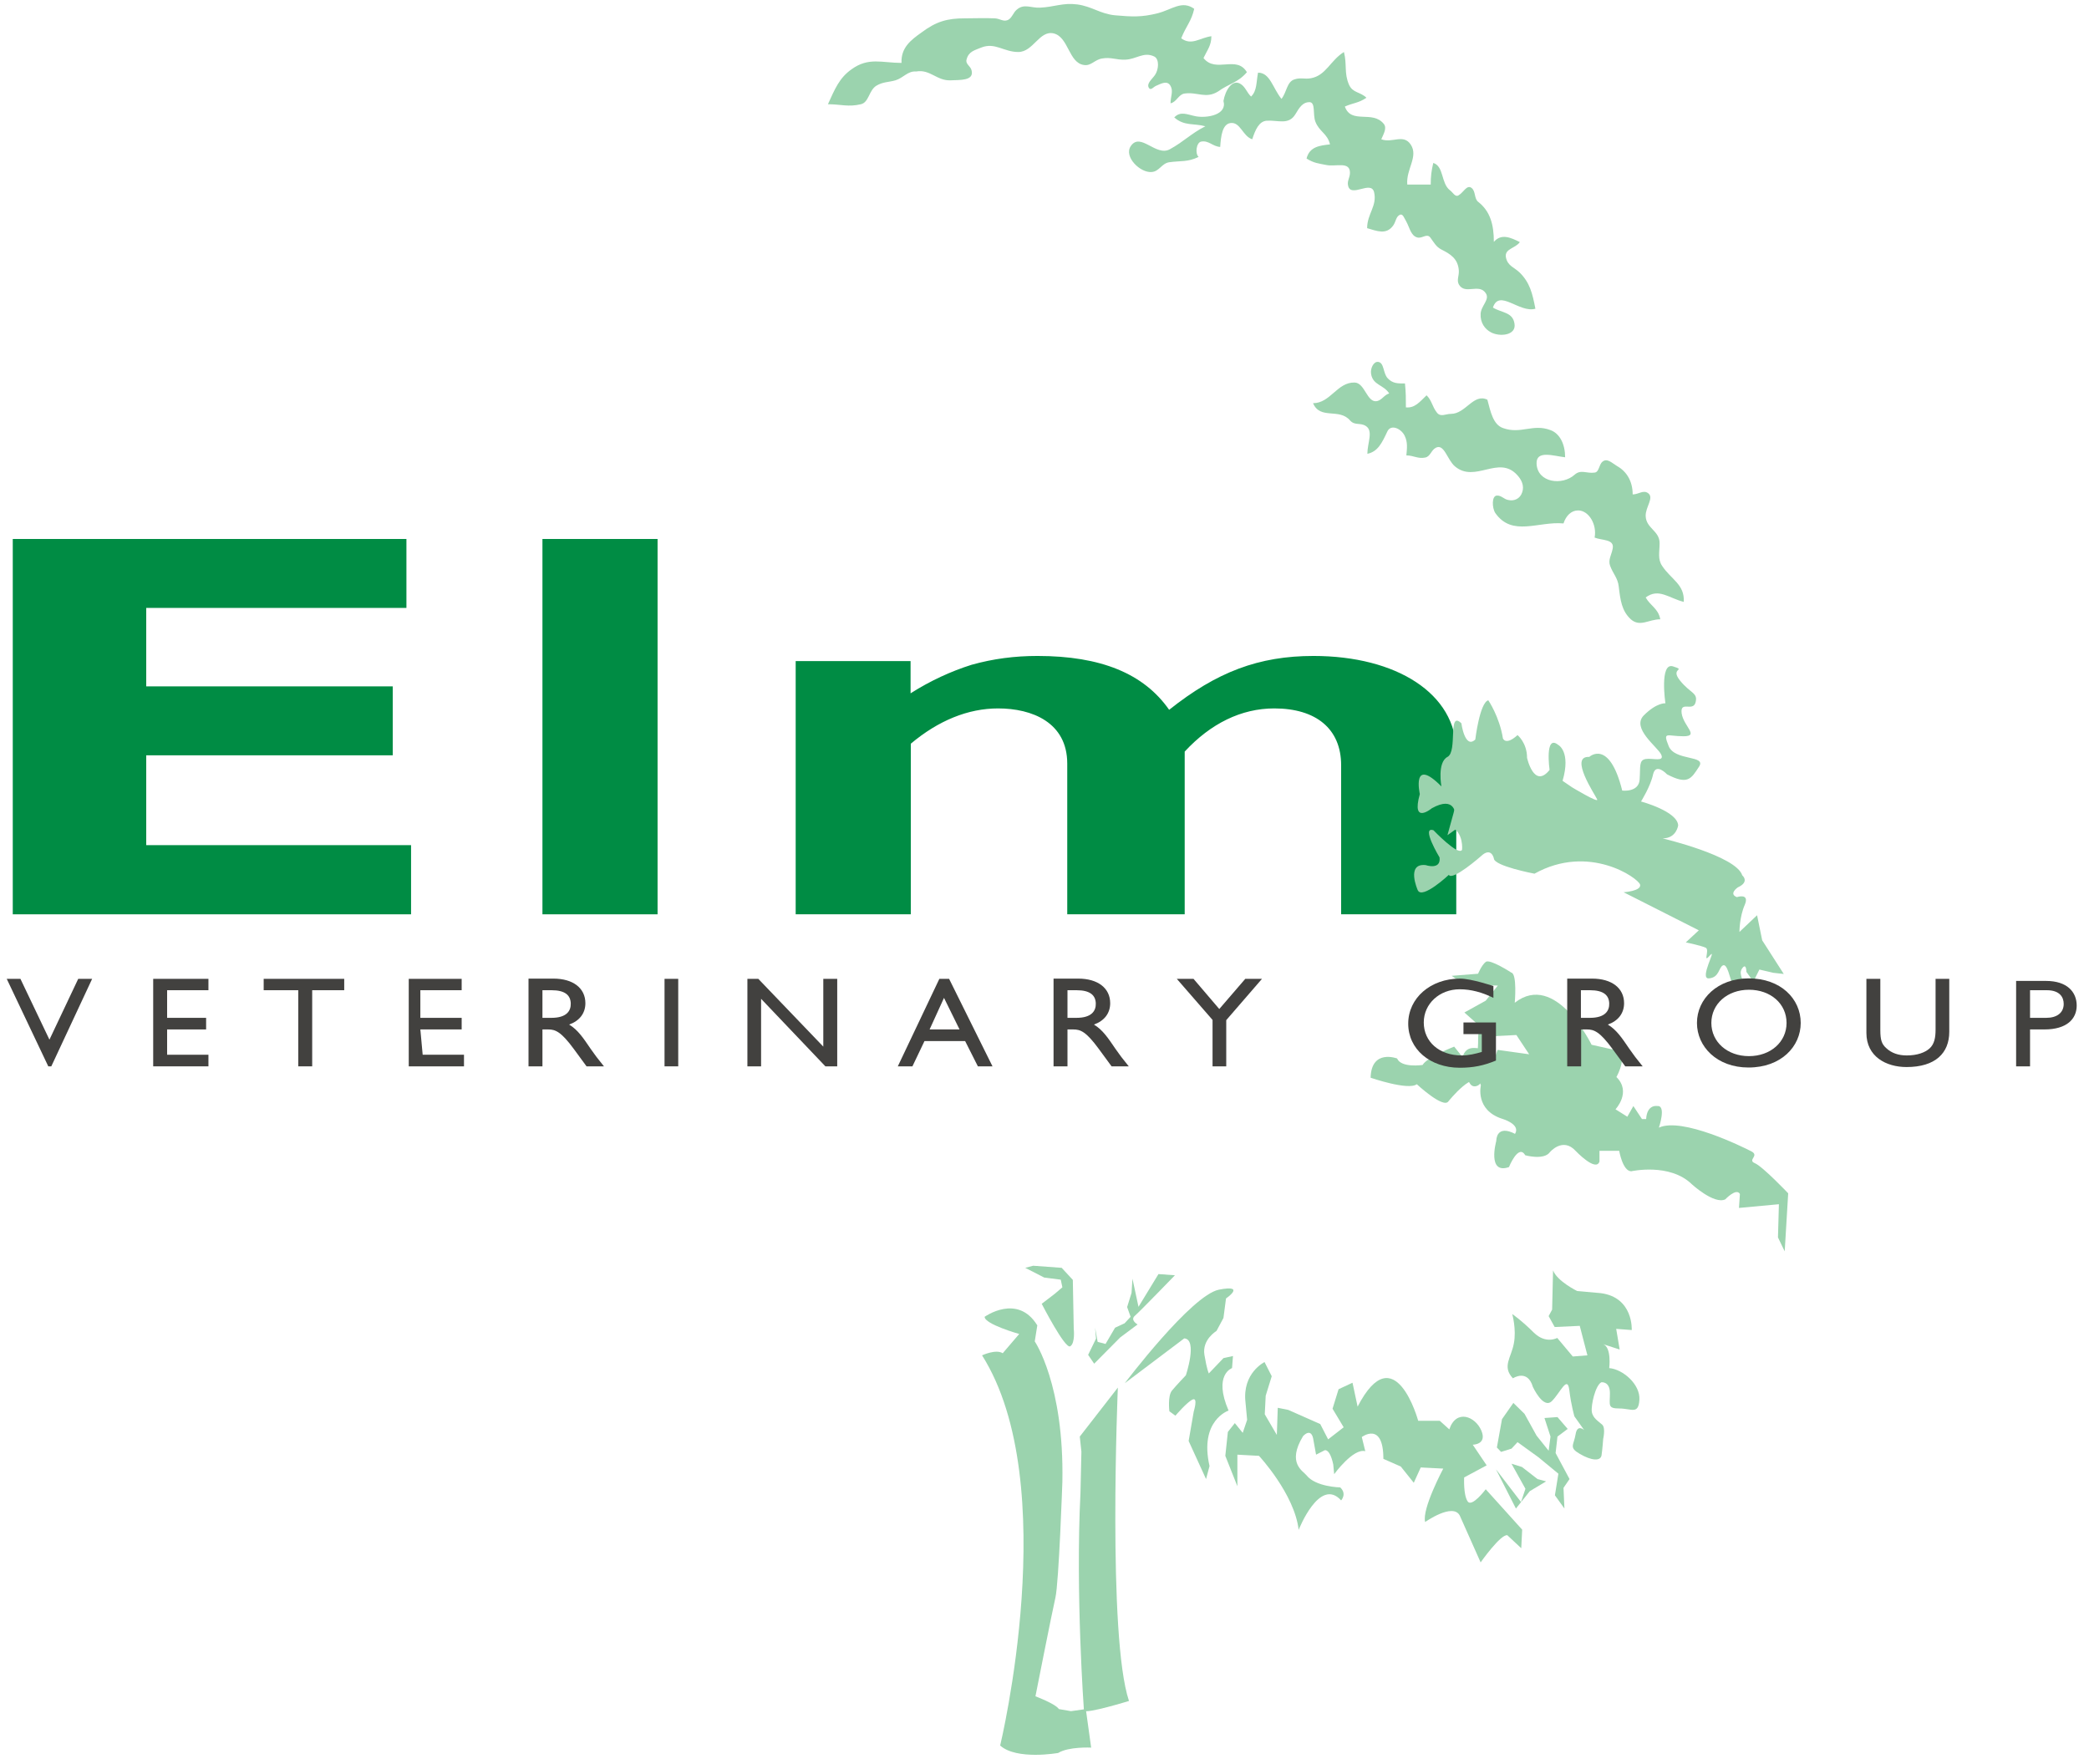 <?xml version="1.0" encoding="utf-8"?>
<!-- Generator: Adobe Illustrator 21.1.0, SVG Export Plug-In . SVG Version: 6.00 Build 0)  -->
<svg version="1.1" id="Layer_1" xmlns="http://www.w3.org/2000/svg" xmlns:xlink="http://www.w3.org/1999/xlink" x="0px" y="0px"
	 viewBox="0 0 900 760" style="enable-background:new 0 0 900 760;" xml:space="preserve">
<style type="text/css">
	.st0{fill:#008C44;}
	.st1{clip-path:url(#SVGID_1_);fill:#FFFFFF;stroke:#9BD3AE;stroke-width:2;stroke-miterlimit:10;}
	.st2{fill:#FFFFFF;}
	.st3{fill:#9BD3AE;}
	.st4{fill-rule:evenodd;clip-rule:evenodd;fill:#9BD3AE;}
	.st5{fill:#42413F;}
	.st6{fill-rule:evenodd;clip-rule:evenodd;fill:#42413F;}
</style>
<polygon class="st0" points="177.1,364.1 63,364.1 63,325.4 169.2,325.4 169.2,295.7 63,295.7 63,261.9 175.1,261.9 175.1,232.2 
	5.5,232.2 5.5,393.9 177.1,393.9 177.1,364.1 "/>
<polygon class="st0" points="283.3,232.2 233.7,232.2 233.7,393.9 283.3,393.9 283.3,232.2 "/>
<path class="st0" d="M392.4,284.8h-49.6v109.1h49.6v-73.5c11.9-10,24.7-15.2,37.6-15.2c14.6,0,29.8,6,29.8,23.8v64.9h50.6v-70.1
	c11.2-12.1,24.4-18.6,38.6-18.6c18,0,28.8,8.8,28.8,24.5v64.2h49.6v-70.1c0-24.9-25.7-41.2-61.5-41.2c-23.6,0-41.7,6.9-62.2,23.2
	c-10.9-15.6-29.4-23.2-56.7-23.2c-9.9,0-19.1,1.2-28.4,3.8c-8.9,2.8-17.8,6.9-26.3,12.3V284.8L392.4,284.8z"/>
<path class="st3" d="M465.2,618.9l16.4-21.1c0,0-4.5,107.4,4.8,135c0,0-18.2,5.6-19.4,4.2c0,0-3.7-50.6-1.5-93.8l0.4-17.8
	L465.2,618.9L465.2,618.9z"/>
<path class="st3" d="M467.8,736.3l2.3,16.6c0,0-9.7-0.5-14.2,2.3c0,0-17.9,3.2-25-3.2c0,0,27.2-112.7-7.8-168.1c0,0,6-2.8,8.9-0.9
	l7.1-8.3c0,0-14.9-4.2-14.9-7.4c0,0,14.2-10.2,22.7,3.7l-1.1,6.9c0,0,12.7,18.5,11.9,60.5c0,0-1.5,43.4-3,49.9
	c-1.5,6.5-8.6,42.5-8.6,42.5s8.6,3.2,10.1,5.5l5.2,0.9L467.8,736.3L467.8,736.3z"/>
<polygon class="st3" points="434.6,584.2 444.7,600.6 446.2,582.8 443.6,578.1 434.6,584.2 "/>
<path class="st3" d="M448.8,561.7c0,0,10.1,19.7,12.3,18.3c2.2-1.4,1.5-7.5,1.5-7.5l-0.4-21.1l-4.8-5.2l-12.3-0.9l-3.4,0.9l8.2,4.2
	l7.1,0.9l0.7,3.3l-3.3,2.8L448.8,561.7L448.8,561.7z"/>
<path class="st4" d="M487.9,550.9l-0.4,6.1l-1.9,6.1l1.5,4.2l-2.6,2.8l-4.1,1.9l-4.1,7l-3.4-0.9l-1.1-6.1l0.4,4.7l-3.4,7l2.6,3.8
	l11.2-11.3l7.5-5.6c0,0-3.4-1.9-1.1-3.8c2.2-1.9,17.2-17.4,17.2-17.4l-7.1-0.5l-8.6,14.1L487.9,550.9L487.9,550.9z"/>
<path class="st3" d="M484.6,595.9c0,0,28.7-38,40.6-40.3c11.9-2.3,3,3.8,3,3.8l-1.1,8.4l-3,5.6c0,0-6.3,3.7-5.2,10.3
	c1.1,6.6,1.9,8,1.9,8l6.3-6.6l4.1-0.9l-0.4,5.2c0,0-8.2,2.8-1.5,18.3c0,0-12.7,4.2-8.2,23.9l-1.5,5.6l-7.5-16.4l2.2-12.7
	c0,0,1.9-6.1-0.4-5.2c-2.3,0.9-7.5,7-7.5,7l-2.6-1.9c0,0-0.8-6.6,1.1-8.9c1.9-2.3,6-6.6,6-6.6s5.2-15.5-0.7-15.9L484.6,595.9
	L484.6,595.9z"/>
<path class="st3" d="M544.8,586.8c0,0-9.7,4.7-8.2,17.4l0.7,7.5l-1.9,5.6l-3.4-4.2l-3,3.8l-1.1,10.3l5.2,13.1v-13.6l9.3,0.5
	c0,0,15.3,16.4,17.1,31.9c0,0,9-23,18.3-12.7c0,0,2.6-2.8-0.4-5.6c0,0-10.6-0.2-14.5-5.2c-1.5-1.9-8.6-5.2-1.5-16.9
	c0,0,3.7-4.2,4.5,1.9l1.1,6.1l3.7-1.9c0,0,2.2-0.9,3.7,6.1l0.4,4.2c0,0,8.2-11.3,13.4-9.9l-1.5-6.1c0,0,9.3-7,9.3,9.4l7.5,3.3l5.6,7
	l3-6.6l9.7,0.5c0,0-9.3,17.4-7.8,23c0,0,11.9-8.4,14.9-2.8l9,20.2c0,0,8.6-12.2,11.5-11.7l6,5.6l0.4-8l-15.7-17.4c0,0-6,8-7.8,5.2
	c-1.9-2.8-1.5-10.3-1.5-10.3l9.7-5.2l-6-8.9c0,0,6.3,0,3.7-6.1c-2.6-6.1-10.8-9.4-13.8-0.5l-4.1-3.7h-9.3c0,0-10.1-37-26.1-6.1
	l-2.2-10.3l-6,2.8l-2.6,8.4l4.8,8l-6.7,5.2l-3.4-6.6l-13.8-6.1l-4.5-0.9l-0.4,11.7l-5.2-8.9l0.4-8l2.6-8.4L544.8,586.8L544.8,586.8z
	"/>
<polygon class="st4" points="644.5,633 653.1,649.9 659.1,642.4 666.1,638.2 662.4,637.2 655.7,632 651.2,630.6 657.2,641.4 
	655.3,647.1 644.5,633 "/>
<polygon class="st3" points="669.9,644.2 674,649.9 673.6,641 676.2,637.2 670.2,626 671,618.9 675.4,615.6 671,610.5 665.4,610.9 
	668,618.9 667.2,625 662,618.5 656.8,609.1 652,604.4 647.1,611.4 644.9,623.6 646.7,625.5 651.2,624.1 653.8,621.3 662.8,627.8 
	671.4,634.9 669.9,644.2 "/>
<path class="st4" d="M682.5,616.1c0,0-3-2.8-3.7,1.9c-0.8,4.7-3,5.6,1.9,8.4c4.8,2.8,8.9,3.3,9.3,0.5c0.4-2.8,0.7-7,0.7-7
	s1.1-4.7-0.4-6.1c-1.5-1.4-4.1-2.8-4.5-5.6c-0.4-2.8,1.5-11.3,4.1-12.7c0,0,3.7-0.5,3.7,4.7c0,5.2-1.1,6.6,4.1,6.6
	c5.2,0,8.2,2.8,8.6-3.8c0.4-6.6-7.1-13.1-13-13.6c0,0,1.1-8.9-2.6-10.3l7.1,2.3l-1.5-8.9l6.7,0.5c0,0,0.8-14.1-13.4-15.9l-10.1-0.9
	c0,0-8.6-4.2-10.4-8.9l-0.4,16.9l-1.5,2.8l2.6,4.7l10.8-0.5l3.3,12.7l-6.3,0.5l-6.7-8c0,0-4.9,2.8-10.1-2.3c-5.2-5.2-9.3-8-9.3-8
	s1.9,6.6,0.7,12.7c-1.1,6.1-5.2,9.9-0.4,15c0,0,6.3-4.2,8.6,3.7c0,0,4.5,9.8,8.2,6.1c3.7-3.7,6.7-11.3,7.5-4.7
	c0.8,6.6,2.2,11.3,2.2,11.3L682.5,616.1L682.5,616.1z"/>
<path class="st3" d="M766.4,518.8l-0.4,14.3l2.9,6l1.5-25c0,0-11-11.6-14.4-13c-3.3-1.4,2.2-3.2-1.5-5.1
	c-3.7-1.9-29.8-14.8-39.8-10.2c0,0,3.3-9.7-0.7-9.3c0,0-4.4-0.9-4.8,5.6h-1.8l-3.7-5.6l-2.6,4.6l-5.1-3.2c0,0,7-7.4,0.4-13.9
	c0,0,6.6-11.6-2.2-12l-8.5-1.9c0,0-15.5-31.9-33.1-18.1c0,0,1.1-12.5-1.5-13c0,0-9.2-6-11-4.6c-1.8,1.4-3.3,5.1-3.3,5.1l-11.4,0.9
	l5.5,3.7l14.4,0.5l-5.2,6.5l-9.2,5.1l6.3,5.6l-0.4,10.6l6.6-6l9.9-0.5l5.5,8.3l-13.6-1.9l-1.8,5.1l-12.1-0.5l-4.8-6
	c0,0-11.8,4.6-13.6,7.9c0,0-9.2,1.4-11-2.8c0,0-11.1-4.2-11.4,8.3c0,0,16.2,5.6,19.9,2.8c0,0,11.4,10.6,13.6,7.4
	c0,0,11.8-14.8,14-6.9c0,0-2.6,10.6,9.2,14.4c0,0,8.1,2.3,5.5,6.5c0,0-7.7-4.6-8.1,3.2c0,0-4,14.4,5.5,11.1c0,0,4.1-10.2,7-5.1
	c0,0,8.1,2.3,10.7-1.4c0,0,5.5-6.5,11-0.5c0,0,8.8,9.3,10.3,4.6v-4.6h8.5c0,0,1.5,8.8,5.2,8.8c0,0,16.6-3.7,26.1,5.6
	c0,0,9.6,8.8,14.4,6.5c0,0,4.8-5.1,6.3-2.3l-0.4,6L766.4,518.8L766.4,518.8z"/>
<path class="st3" d="M757,394.3l2.2,10.8l9.3,14.5l-4.5-0.5l-6-1.4l-2.6,5.2l-3-4.2c0,0,0-4.2-1.9-1.4c-1.9,2.8,1.9,5.6-0.4,8
	c-2.2,2.3-2.6,0.9-3.7-1.4c-1.1-2.3-2.2-8.9-4.1-8c-1.9,0.9-1.5,5.2-6,5.6c-4.5,0.5,3.7-13.6,0.4-9.9c-3.3,3.8,0-2.3-1.8-3.3
	c-1.9-0.9-8.6-2.3-8.6-2.3l5.6-5.2l-32.4-16.4c0,0,7.8-0.5,7.1-3.3c-0.8-2.8-22-17.8-45.5-4.7c0,0-17.5-3.3-17.5-6.6
	c0,0-1.1-5.2-5.6-0.9c0,0-12.3,10.8-13.8,8c0,0-11.5,10.8-13.4,6.6c0,0-5.2-11.7,3.4-10.8c0,0,6.7,2.3,6-3.3c0,0-8.2-13.6-2.6-11.7
	c0,0,10.8,11.3,12.3,8.4c0,0,0.8-7.5-4.8-9.9c0,0,5.9-1.4,1.9-5.2c0,0,0-8.4-10.1-2.8c0,0-9,7.5-5.2-6.1c0,0-3.7-16.4,9.3-3.3
	c0,0-1.9-10.3,2.6-12.7c4.5-2.3,0-20.2,6-14.5c0,0,1.5,11.3,6,7c0,0,1.9-15.9,5.6-16.9c0,0,4.8,7,6.3,16.4c0,0,1.1,3.3,6.3-1.4
	c0,0,4.1,3.3,4.1,9.8c0,0,3,13.6,9.7,5.2c0,0-2.2-15.5,3.7-10.8c0,0,5.6,2.8,1.9,15.5l4.1,2.8c0,0,11.6,7,10.8,5.2
	c-0.8-1.9-12.3-18.8-3.4-18.3c0,0,8.6-8,14.2,14.5c0,0,7.1,0.9,7.5-4.7c0.4-5.6-0.4-8.4,2.6-8.9c3-0.5,8.2,1.4,6.7-1.9
	c-1.5-3.3-13-11.3-7.5-16.9c5.6-5.6,9.3-5.2,9.3-5.2s-2.6-17.8,3.3-15.9c6,1.9-1.5,0.5,3,6.1c4.5,5.6,7.8,5.2,6.7,9.4
	c-1.1,4.2-6.7-0.9-6,4.7c0.8,5.6,7.8,9.9,0.8,9.9c-7.1,0-9-2.3-6.4,4.2c2.6,6.6,16.4,3.8,13.1,8.9c-3.4,5.2-4.8,8-13.8,3.3
	c0,0-4.8-5.2-6,0c-1.1,5.2-5.2,11.7-5.2,11.7s15.7,4.2,16,10.3c0,0-0.7,5.6-6.7,5.6c0,0,31.7,7.5,34.3,15.9c0,0,3.4,2.8-1.9,5.2
	c0,0-4.1,2.8-0.4,4.2c0,0,5.6-1.9,3.4,3.3c-2.3,5.2-2.3,11.7-2.3,11.7L757,394.3L757,394.3z"/>
<polygon class="st3" points="667.6,352.3 666.1,356 666.9,364 660.5,355.1 658.3,361.7 654.6,362.1 653.1,354.6 643,355.1 
	639.7,357.9 641.9,362.6 627,357.4 623.6,359.8 626.2,350.4 627.7,344.3 635.6,352.3 641.1,349.9 652.7,350.9 657.6,353.2 
	664.3,353.2 667.6,352.3 "/>
<path class="st3" d="M640.8,460c-1.6,3.4-2.1,7.6-5.2,8c-2.5,0.3-3.3-3.1-4.1-6.1c-0.8-3-2.1-5.5-0.8-8c1.4-2.5,3.5-2.6,6-2.3
	c0.3-3.2-0.2-5,0.7-8c0.5-1.6,2.9,0.2,3.4,1.9c0.7,2.7-0.7,4.6-0.4,7.5c0.3,3.2,4.2,1.1,6,3.3c1.2,1.5,1.6,4.8,0,5.6
	C644.3,462.9,642.9,460.7,640.8,460L640.8,460z"/>
<path class="st3" d="M673.6,225.5c1.1-3.4,3.4-5.6,6.3-5.6c4.6,0,8.2,6.1,7.1,11.7c3.2,1.3,8.6,0.6,7.8,4.7
	c-0.5,2.8-2.1,4.9-1.1,7.5c1.3,3.5,3.3,5.2,3.7,8.9c0.7,5.9,1.3,10.5,5.2,14.1c4,3.5,7.7,0,12.7,0c-0.9-4.7-4.1-5.6-6.3-9.4
	c5.6-4.2,10,0.3,16.4,1.9c0.5-7.5-5.5-9.7-9.3-15.5c-2-2.9-1.1-6-1.1-9.8c0-5.4-5.8-6.3-6-11.7c-0.1-3.9,3.7-7.8,1.1-9.8
	c-2.1-1.6-4.1,0.5-6.7,0.5c0-5.7-2.6-9.9-6.7-12.2c-2.2-1.3-4.3-3.6-6.3-1.9c-1.6,1.3-1.4,4.5-3.4,4.7c-3.4,0.5-5.9-1.5-8.6,0.9
	c-5.3,4.8-16,3.5-16.4-4.7c-0.3-6.1,7.5-3.3,12.3-2.8c0-5.5-2.2-10.2-6.3-11.7c-7.6-2.9-12.8,1.9-20.5-0.9
	c-4.2-1.5-5.3-6.9-6.7-12.2c-6-2.9-9.3,6.1-15.7,6.1c-2.3,0-4.4,1.5-6-0.5c-2.1-2.6-2.2-5.3-4.5-7.5c-3,2.9-5.1,5.6-8.9,5.2
	c0-4,0-6.3-0.4-10.3c-3,0-5.3,0.1-7.5-2.3c-2-2.2-1.4-6.7-4.1-7c-1.9-0.2-3.4,2.8-3,5.2c0.8,4.9,5.4,4.6,7.8,8.4
	c-2.1,0.6-3.1,2.8-5.2,3.3c-4.4,0.9-5.2-7.9-9.7-8c-7.5-0.2-10.4,8.9-17.9,8.9c3.1,7.3,11.3,1.9,16,7.5c2,2.2,4.3,0.8,6.7,2.3
	c3.4,2.1,0.7,7.3,0.7,12c4.5-0.9,6.3-4.7,8.6-9.6c1.5-3.3,6-1.3,7.5,1.9c1.3,2.7,1,5.2,0.7,8.4c3.2,0,5,1.6,8.2,0.9
	c2.2-0.5,2.5-3.2,4.5-4.2c3.6-1.9,4.9,5.2,8.2,8c8.7,7.4,18.8-5,26.8,3.7c1.9,2,3.2,4.7,2.2,7.5c-0.9,2.8-3.5,3.9-6,3.3
	c-1.9-0.3-2.9-2-4.9-1.9c-2.3,0.1-2.1,5.3-0.7,7.5C651.5,231.4,662.7,224.5,673.6,225.5L673.6,225.5z"/>
<path class="st3" d="M589,98.3c0-6.2,4.4-9.6,3-15.5c-1.3-5.3-10,2.6-11.2-2.8c-0.5-2.1,0.8-3.4,0.8-5.6c0-5-6.1-2.5-10.1-3.3
	c-3.5-0.7-5.4-0.8-8.6-2.8c1.3-5.2,5.8-5.6,10.1-6.1c-1.1-4.7-4.6-5.4-6.3-9.8c-1.2-3.2,0.2-8.4-2.6-8.4c-2.8,0-4.3,2.3-6,5.2
	c-2.9,4.8-7.5,2.5-12.3,2.8c-3.4,0.2-5,4-6.3,8c-4.1-1.3-5.1-7.5-9.3-7c-3.6,0.4-4.2,5.7-4.5,10.3c-3.3-0.2-4.9-2.9-8.2-2.3
	c-2.1,0.4-2.7,5.2-1.1,6.6c-4.7,2.3-7.7,1.6-12.7,2.3c-3.2,0.5-4.3,4-7.5,4.2c-4.9,0.5-12.2-6.6-9-11.2c4.2-6.1,10.8,4.7,16.8,1.4
	c6.2-3.4,9-6.7,15.3-9.9c-5.2-1.4-9,0-13.4-3.8c2.7-2.9,5.7-1.2,9.3-0.5c5,0.9,13.6-0.7,11.9-6.6c0.8-4.6,3.7-9.3,7.1-7.5
	c2.3,1.2,2.9,3.8,4.8,5.6c2.6-2.5,2.2-6.2,3-10.3c5.2,0,6.3,6.6,10.1,11.3c2.3-2.9,2.3-7.4,5.6-8.4c2.7-0.9,4.3,0,7.1-0.5
	c6.5-1.2,8.3-7.6,14.2-11.3c1.4,5.4,0,9.1,2.2,14.1c1.6,3.6,4.8,3,7.5,5.6c-3.3,2.3-5.7,2.2-9.3,3.8c2.8,7.8,11.9,1.4,16.8,7.5
	c1.4,1.8-0.1,4.3-1.1,6.6c4.8,1.8,9.5-2.5,12.7,2.3c3.4,5.2-2.1,10.6-1.5,17.2h10.1c0-3.6,0.3-5.9,1.1-9.3c4.6,1.4,3.3,8.7,7.1,11.7
	c1.3,0.9,2.3,3.1,3.7,2.3c2.2-1.2,3.6-4.7,5.6-3.3c2,1.4,1.1,4.7,3,6.1c5.1,4,6.7,9.7,6.7,17.2c3.2-3.7,7.2-1.9,11.2,0.1
	c-2,2.8-6.7,2.8-6,6.6c0.8,3.8,3.6,4.2,6,6.6c4.3,4.3,5.4,8.8,6.7,15.5c-6.9,2-15.6-8.7-18.3-0.5c3.7,2.3,8.6,1.9,9.3,7
	c0.8,5-6.3,5.7-10.1,3.7c-2.7-1.4-4.7-4.2-4.5-8c0.2-3.6,4.1-6.1,2.2-8.9c-2.9-4.4-9,0.9-11.6-3.8c-1-1.9,0.2-3.7,0-6.1
	c-0.4-5-3.7-7-7.5-8.9c-2.3-1.2-3.1-2.9-4.8-5.2c-1.5-1.9-3.5,0.6-5.6,0c-2.8-0.8-3.2-4.1-4.8-7c-0.8-1.3-1.4-3.3-2.6-2.8
	c-1.8,0.7-1.8,3.1-3,4.7C597.2,101.3,593.2,99.5,589,98.3L589,98.3z"/>
<path class="st3" d="M524.8,39.4c-5.3,3.3-8.9,0.1-14.5,0.9c-2.6,0.4-3.4,3.7-6,4.2c0-2.9,1.3-5.2,0-7.5c-1.4-2.5-4-1-6.3,0
	c-1.1,0.5-2.2,2.1-3,0.9c-1.2-1.9,1.3-3.7,2.6-5.6c1.6-2.3,2-6.9-0.4-8c-4.5-2.1-7.6,1.2-12.3,1.4c-3.9,0.2-6.2-1.2-10.1-0.5
	c-3.2,0.5-4.7,3.3-7.8,2.8c-6.6-0.9-6.6-12-13-13.6c-6.2-1.5-8.8,8-15.3,8c-6.3,0-10-4.3-16-1.9c-2.8,1.2-5.4,1.6-6.3,5.2
	c-0.5,2,1.8,2.7,2.2,4.7c1.1,4.5-5.2,4-9,4.2c-6,0.3-8.9-4.9-14.9-3.8c-3.6-0.3-5.4,2.7-8.9,3.8c-3.2,0.9-5.3,0.6-8.2,2.3
	c-3.3,2-3.2,7.2-6.7,8c-5.4,1.3-8.7,0-14.2,0c3-6.6,4.9-11.3,10.1-15c7.4-5.4,13.2-2.8,21.6-2.8c-0.3-6.6,4.1-9.9,8.6-13.1
	c6.4-4.8,11.2-6.1,18.6-6.1c5.1,0,7.9-0.2,13,0c2.3,0.1,3.9,1.8,6,0.5c1.6-1.1,1.9-2.9,3.4-4.2c3.2-2.8,6.1-0.7,10.1-0.9
	c6.2-0.3,9.8-2.2,16-1.4c6.5,0.9,9.9,4.1,16.4,4.7c7.1,0.6,11.2,0.9,18.3-0.9c6.2-1.6,10.4-5.7,15.7-1.9c-1.2,5.4-3.5,7.4-5.6,12.7
	c4.5,3.3,7.9-0.2,13-0.9c0,4-1.8,6-3.4,9.4c5.3,6.7,14.2-1.4,18.7,6.1C533.4,35.6,529.3,36.1,524.8,39.4L524.8,39.4z"/>
<polygon class="st5" points="39.7,421.7 33.7,421.7 21.3,447.9 8.8,421.7 2.9,421.7 20.8,459.4 22.1,459.4 39.7,421.7 "/>
<polygon class="st5" points="89.8,421.7 66,421.7 66,459.4 89.8,459.4 89.8,454.4 72,454.4 72,443.5 88.8,443.5 88.8,438.5 
	72,438.5 72,426.6 89.8,426.6 89.8,421.7 "/>
<polygon class="st5" points="148.3,421.7 113.6,421.7 113.6,426.6 128.5,426.6 128.5,459.4 134.5,459.4 134.5,426.6 148.3,426.6 
	148.3,421.7 "/>
<polygon class="st5" points="198.9,421.7 176.1,421.7 176.1,459.4 199.9,459.4 199.9,454.4 182.1,454.4 181.1,443.5 198.9,443.5 
	198.9,438.5 181.1,438.5 181.1,426.6 198.9,426.6 198.9,421.7 "/>
<path class="st6" d="M233.7,426.6h3.9c5.9,0,8.2,2.2,8.3,5.7c0.1,3.2-1.8,6.2-8.3,6.2h-3.9V426.6L233.7,426.6z M227.7,421.7v37.7h6
	v-15.9h2.5c3,0,5.5,0.9,11,8.4l5.5,7.5h7.5c-2.9-3.6-3.9-4.9-5.7-7.5c-3.2-4.7-5.5-8.2-9.3-10.5c4.5-1.6,7-4.9,7-9.2
	c0-6.5-5.3-10.6-13.8-10.6H227.7L227.7,421.7z"/>
<polygon class="st5" points="292.2,421.7 286.3,421.7 286.3,459.4 292.2,459.4 292.2,421.7 "/>
<polygon class="st5" points="360.7,421.7 354.7,421.7 354.7,450.9 326.7,421.7 322,421.7 322,459.4 327.9,459.4 327.9,430.3 
	355.6,459.4 360.7,459.4 360.7,421.7 "/>
<path class="st6" d="M406.7,429.9l6.7,13.6h-12.9L406.7,429.9L406.7,429.9z M408.9,421.7h-4.2l-17.9,37.7h6.3l5.2-10.9h17.5
	l5.5,10.9h6.3L408.9,421.7L408.9,421.7z"/>
<path class="st6" d="M459.9,426.6h3.9c5.9,0,8.2,2.2,8.3,5.7c0.1,3.2-1.8,6.2-8.3,6.2h-3.9V426.6L459.9,426.6z M453.9,421.7v37.7h6
	v-15.9h2.5c3.1,0,5.5,0.9,11,8.4l5.5,7.5h7.4c-2.9-3.6-3.9-4.9-5.7-7.5c-3.2-4.7-5.5-8.2-9.3-10.5c4.5-1.6,7-4.9,7-9.2
	c0-6.5-5.3-10.6-13.8-10.6H453.9L453.9,421.7z"/>
<polygon class="st5" points="525.3,434.7 514.2,421.7 507,421.7 522.4,439.4 522.4,459.4 528.3,459.4 528.3,439.5 543.7,421.7 
	536.5,421.7 525.3,434.7 "/>
<path class="st5" d="M644.4,440.5h-13.9v5h7.9v7.7c-2.8,0.8-5.6,1.5-8.7,1.5c-9.6,0-16.3-5.9-16.3-14.2c0-8.1,6.8-14.3,15.5-14.3
	c4.8,0,9.7,1.3,14.5,3.7v-5.1c0,0-9.5-3.2-14.4-3.2c-12.7,0-22.3,8.4-22.3,19.4c0,11,9.4,19,22.2,19c5.8,0,10.3-0.9,15.6-3.1V441
	V440.5z"/>
<path class="st6" d="M681.1,426.6h3.9c5.9,0,8.2,2.2,8.3,5.7c0.1,3.2-1.8,6.2-8.3,6.2h-3.9V426.6L681.1,426.6z M675.2,421.7v37.7h6
	v-15.9h2.5c3,0,5.5,0.9,11,8.4l5.5,7.5h7.5c-2.9-3.6-3.9-4.9-5.7-7.5c-3.2-4.7-5.5-8.2-9.3-10.5c4.5-1.6,7-4.9,7-9.2
	c0-6.5-5.3-10.6-13.8-10.6H675.2L675.2,421.7z"/>
<path class="st6" d="M737.3,440.7c0-8.2,6.9-14.3,16.2-14.3c9.3,0,16.2,6,16.2,14.3c0,8.2-6.9,14.3-16.2,14.3
	C744.2,455,737.3,448.9,737.3,440.7L737.3,440.7z M731.1,440.7c0,10.2,8.6,19.2,22.2,19.2c14.1,0,22.5-9.1,22.5-19.2
	c0-10.4-8.6-19.2-22.4-19.2C740,421.5,731.1,430.3,731.1,440.7L731.1,440.7z"/>
<path class="st5" d="M839.9,421.7h-6v21.8c0,3.5-0.5,6.3-2.6,8.2c-1.9,1.7-5.2,3-9.8,3c-3.6,0-6.6-1-8.9-3.2
	c-1.9-1.7-2.5-3.5-2.5-7.7v-22.1h-6V445c0,10.2,8.5,14.7,17.3,14.7c12.4,0,18.4-6,18.4-15.2V421.7L839.9,421.7z"/>
<path class="st6" d="M874.6,426.6h7.2c5.6,0,7.3,3,7.3,5.9c0,3.8-2.9,6-7.5,6h-7V426.6L874.6,426.6z M868.6,422.7v36.7h6v-15.9h6.2
	c9.6,0,13.9-4.5,13.9-10.3c0-5.8-4.1-10.6-13.2-10.6H868.6L868.6,422.7z"/>
</svg>
